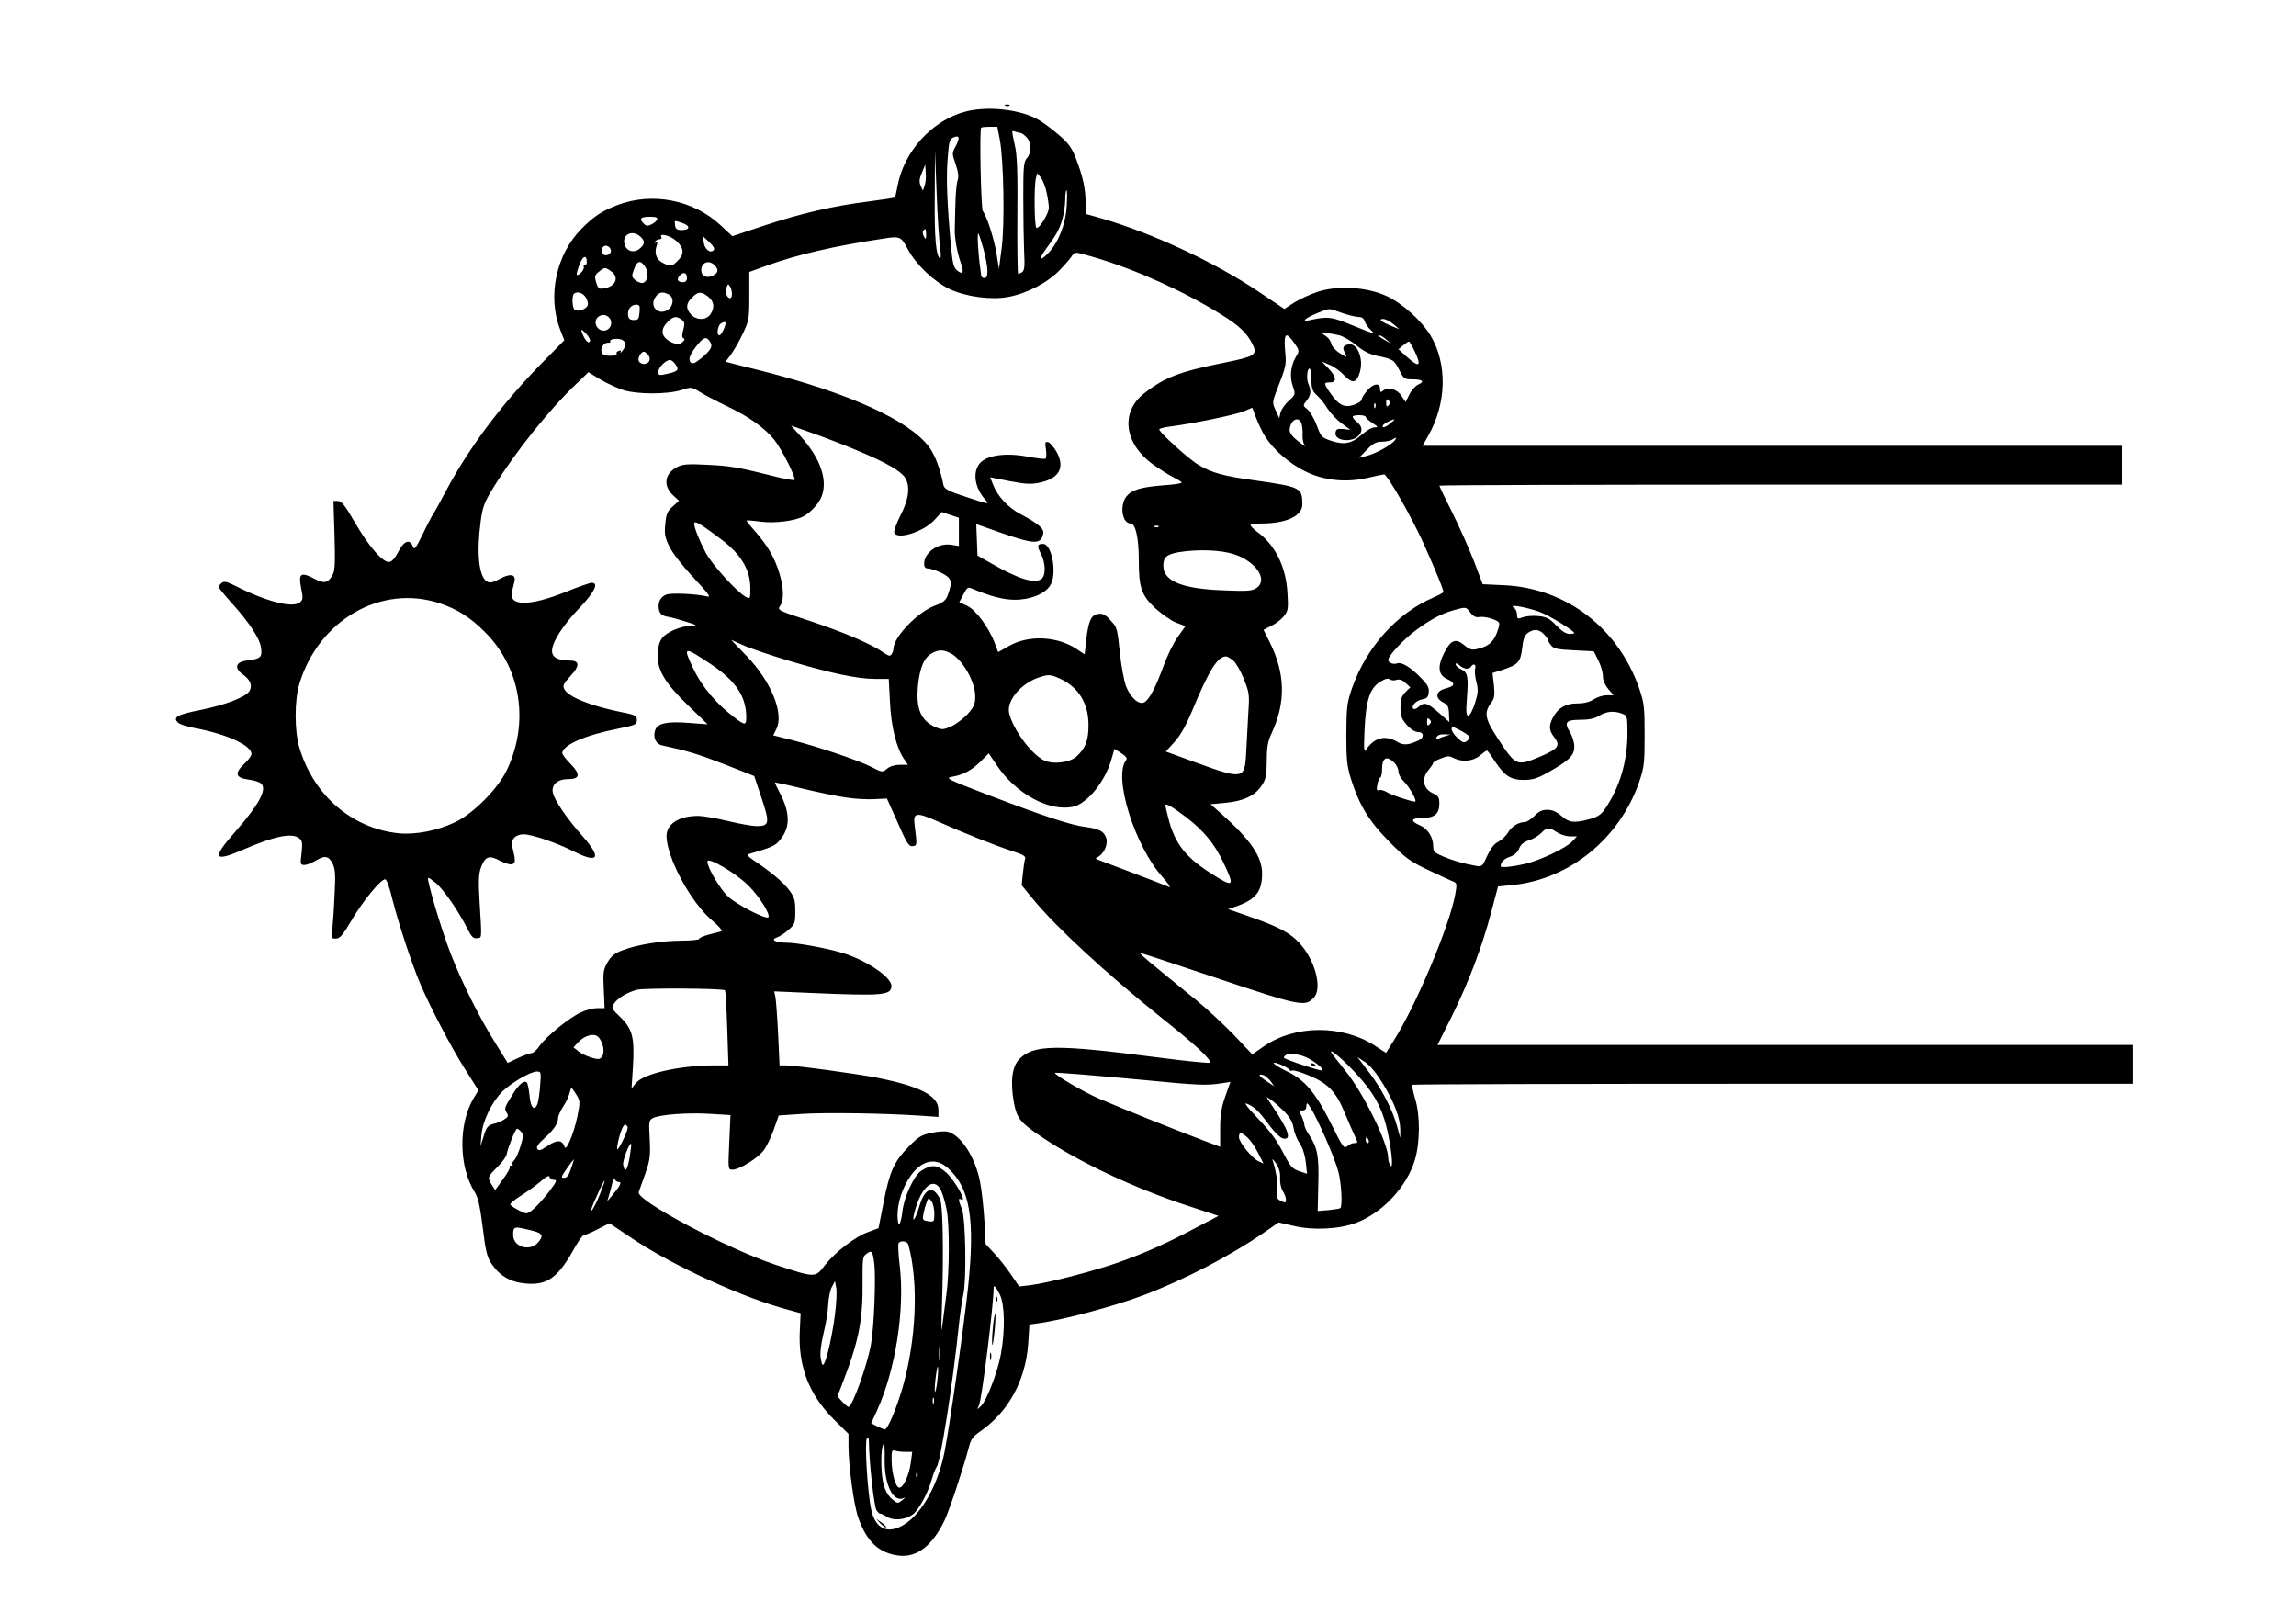 <?xml version="1.0" encoding="UTF-8" standalone="yes"?>
<svg version="1.0" xmlns="http://www.w3.org/2000/svg" width="1123" height="794" viewBox="0 0 1123 794" preserveAspectRatio="xMidYMid meet">
  <g transform="translate(0,794) scale(0.1,-0.1)" fill="#000000" stroke="none">
    <path d="M4918 7423 c7 -3 16 -2 19 1 4 3 -2 6 -13 5 -11 0 -14 -3 -6 -6z"/>
    <path d="M4721 7394 c-162 -43 -299 -193 -331 -363 -6 -30 -11 -56 -13 -57 -1
-1 -58 -10 -127 -19 -176 -22 -330 -58 -512 -118 l-156 -52 -58 54 c-133 123
-331 163 -502 99 -77 -29 -118 -56 -179 -118 -123 -125 -166 -328 -104 -490
l21 -54 -118 -120 c-192 -197 -350 -408 -463 -621 -29 -55 -55 -102 -58 -105
-3 -3 -26 -45 -50 -95 -38 -79 -45 -87 -52 -67 -14 38 -44 27 -70 -25 -16 -31
-31 -49 -45 -51 -31 -4 -101 76 -170 196 -46 80 -64 102 -81 102 l-22 0 5
-167 c4 -128 2 -174 -8 -192 -23 -42 -41 -47 -87 -23 -72 38 -83 29 -67 -50 9
-45 8 -52 -9 -65 -37 -27 -165 6 -316 83 -40 20 -54 23 -65 13 -8 -6 -14 -15
-14 -20 0 -5 30 -41 66 -81 86 -96 135 -171 141 -217 6 -45 -3 -53 -67 -61
-58 -6 -67 -37 -21 -69 35 -25 46 -53 32 -79 -16 -30 -117 -69 -240 -94 -114
-22 -138 -36 -110 -62 8 -8 43 -19 79 -26 157 -29 280 -85 280 -127 0 -9 -16
-31 -36 -49 -48 -46 -42 -67 19 -76 27 -3 55 -12 63 -19 33 -27 -9 -104 -125
-236 -116 -131 -107 -151 36 -89 156 68 243 85 277 56 15 -11 16 -24 11 -72
-7 -54 -6 -58 14 -58 11 0 35 9 53 20 46 28 65 25 84 -12 14 -27 16 -52 10
-162 -3 -72 -9 -148 -12 -168 -6 -35 -4 -38 18 -38 21 0 34 16 79 92 55 93
141 198 163 198 7 0 22 -41 35 -97 27 -109 94 -314 136 -413 48 -113 152 -312
219 -418 l66 -104 -25 -41 c-74 -127 -71 -334 7 -457 16 -26 26 -69 39 -173
14 -115 21 -144 43 -177 40 -60 94 -91 169 -97 106 -9 158 30 240 179 18 32
37 58 43 58 6 0 37 13 68 29 l57 29 112 -75 c199 -133 542 -290 758 -347 l65
-18 -4 -84 c-9 -173 43 -311 164 -433 l74 -73 0 -62 c1 -99 26 -287 48 -348
42 -120 104 -176 203 -186 86 -8 160 51 219 173 25 54 92 255 120 362 8 33 20
49 53 72 139 96 223 249 236 430 l6 94 30 4 c120 14 376 82 528 139 201 76
431 196 596 311 l65 45 74 -17 c95 -23 223 -16 305 15 129 49 246 174 287 306
26 87 27 219 1 303 -10 33 -16 63 -13 66 3 3 797 5 1764 5 l1758 0 0 95 0 95
-1699 0 -1700 0 69 138 c84 170 149 341 193 509 l34 128 71 7 c279 28 523 227
619 503 25 74 27 92 27 230 0 138 -2 156 -27 230 -103 294 -356 488 -658 503
l-107 5 -42 111 c-24 61 -71 168 -106 238 -35 70 -64 130 -64 133 0 3 752 5
1670 5 l1670 0 0 95 0 95 -1711 0 -1711 0 27 48 c91 159 95 352 12 491 -45 74
-139 159 -217 194 -93 43 -234 52 -332 21 -37 -12 -90 -36 -117 -53 l-49 -32
-128 86 c-217 145 -519 285 -766 357 l-78 22 0 56 c-1 68 -13 125 -47 214 -23
58 -37 76 -91 122 -35 30 -81 63 -103 74 -92 47 -244 62 -348 34z m169 -136
c19 -98 25 -416 9 -533 l-13 -100 -12 75 c-12 73 -47 182 -67 208 -9 12 -17
398 -8 408 2 2 21 4 42 4 l37 0 12 -62z m101 32 c5 0 18 -9 29 -20 25 -25 26
-77 3 -103 -16 -17 -18 -41 -18 -191 0 -94 2 -213 4 -264 4 -74 2 -95 -10
-103 -8 -5 -16 -9 -19 -9 -3 0 -5 127 -4 283 2 212 -1 298 -12 345 -17 78 -17
75 2 68 9 -3 20 -6 25 -6z m-317 -66 c-18 -32 -18 -35 0 -87 13 -37 16 -62 10
-78 -5 -13 -10 -64 -11 -114 -1 -49 -3 -106 -3 -125 -2 -42 13 -122 30 -167
16 -45 10 -59 -18 -36 -18 15 -23 34 -31 123 -18 194 -24 328 -16 423 6 84 9
96 28 105 30 13 33 -2 11 -44z m-76 -491 c4 -34 5 -60 0 -57 -20 13 -28 96
-26 304 l1 225 8 -205 c4 -113 12 -233 17 -267z m-76 298 l-8 -23 -11 24 c-8
18 -7 33 6 63 l16 40 3 -40 c2 -23 -1 -51 -6 -64z m597 -32 c6 -27 11 -61 11
-75 0 -28 -48 -106 -61 -98 -10 6 -12 207 -2 243 l6 24 18 -21 c9 -12 22 -45
28 -73z m98 -70 c-6 -92 -44 -183 -96 -233 -37 -36 -40 -22 -6 25 53 73 66 96
80 143 8 27 15 71 15 98 0 26 3 48 6 48 4 0 4 -36 1 -81z m-2003 -63 c-3 -7
-16 -18 -29 -24 -18 -9 -26 -7 -39 7 -21 23 -12 31 35 31 28 0 37 -4 33 -14z
m125 -17 c39 -14 36 -34 -5 -34 -22 0 -30 5 -32 23 -4 26 -5 25 37 11z m1191
-56 c-1 -24 -2 -26 -11 -10 -5 9 -7 22 -4 27 10 17 15 11 15 -17z m-1398 -10
c23 -21 23 -36 -1 -57 -27 -25 -64 -17 -75 16 -17 49 35 78 76 41z m1679 -64
c23 -89 25 -139 4 -139 -8 0 -16 6 -16 13 -1 6 -3 21 -4 32 -10 66 -17 179
-10 173 4 -4 15 -39 26 -79z m-1502 42 c37 -35 39 -64 6 -96 -28 -29 -36 -30
-74 -10 -31 15 -42 49 -29 84 5 16 4 20 -4 15 -7 -4 -8 -3 -4 4 4 7 14 12 22
12 8 0 12 5 9 10 -14 23 45 8 74 -19z m181 -45 c-17 -17 -45 7 -48 40 l-4 29
31 -29 c22 -21 28 -33 21 -40z m951 4 c40 -75 127 -157 204 -194 79 -37 203
-54 287 -38 92 17 195 71 254 134 28 29 55 61 60 71 9 16 16 16 112 -13 199
-59 431 -164 612 -276 91 -56 131 -94 158 -151 23 -48 9 -57 -147 -88 -210
-42 -286 -71 -384 -148 -119 -92 -99 -248 45 -350 35 -25 80 -53 101 -63 20
-10 37 -21 37 -24 0 -4 -39 -10 -87 -13 -113 -9 -157 -22 -183 -54 -35 -44
-22 -133 20 -133 24 0 40 -71 40 -180 0 -134 13 -171 80 -234 32 -29 79 -62
103 -71 l45 -17 -39 -55 c-21 -30 -52 -94 -69 -142 -36 -99 -67 -159 -92 -175
-26 -16 -69 22 -91 79 -9 26 -22 93 -28 149 -15 138 -14 137 -49 174 -22 25
-37 33 -57 30 -36 -4 -49 -33 -60 -126 l-8 -72 -36 24 c-95 65 -236 72 -332
18 l-55 -31 -17 45 c-29 76 -92 161 -134 181 l-39 18 20 38 c15 30 23 37 36
31 93 -39 154 -56 212 -57 77 -1 149 27 176 69 36 53 10 204 -34 204 -29 0
-31 -8 -11 -48 23 -44 25 -105 4 -122 -33 -27 -112 -3 -252 78 l-62 35 -3 77
-3 77 125 -44 c159 -55 190 -56 202 -5 7 25 -20 50 -111 98 -60 32 -111 86
-133 142 l-15 38 96 -19 c79 -15 105 -16 147 -7 95 20 124 74 82 150 -14 25
-33 46 -42 48 -14 3 -16 -3 -10 -36 3 -22 2 -42 -2 -45 -5 -3 -45 2 -89 10
-105 20 -198 7 -232 -32 -38 -44 -26 -122 29 -182 19 -20 12 -19 -91 15 -98
32 -112 40 -117 62 -16 80 -42 147 -71 186 -100 130 -391 262 -816 370 -56 14
-119 30 -140 35 l-38 10 26 35 c14 19 40 64 58 102 30 63 32 73 32 184 l0 118
85 31 c150 54 326 95 570 132 82 13 87 11 121 -53z m-1453 -3 c4 -20 -25 -34
-40 -19 -15 15 -1 44 19 40 10 -2 19 -11 21 -21z m-118 -58 c0 -11 -4 -17 -10
-14 -5 3 -7 0 -5 -8 3 -7 -3 -22 -15 -32 -24 -22 -25 -9 -4 45 16 40 34 45 34
9z m286 -24 c18 -28 13 -70 -10 -78 -8 -3 -25 2 -37 12 -20 16 -21 20 -8 54
15 43 32 47 55 12z m338 9 c23 -22 20 -39 -10 -53 -30 -13 -54 -1 -54 28 0 37
37 52 64 25z m-506 -30 c44 -30 23 -77 -38 -85 -20 -3 -26 2 -34 30 -9 30 -7
36 13 52 28 23 31 23 59 3z m372 -35 c0 -12 -7 -19 -19 -19 -27 0 -34 15 -15
34 19 19 34 12 34 -15z m220 -77 c0 -15 -5 -22 -12 -20 -16 6 -22 33 -13 56 5
14 7 14 15 2 6 -8 10 -25 10 -38z m-715 -16 c8 -13 13 -31 9 -40 -7 -18 -47
-32 -63 -21 -12 7 -15 68 -4 78 14 14 43 6 58 -17z m406 14 c27 -15 24 -56 -5
-75 -45 -30 -91 16 -61 61 17 26 35 30 66 14z m193 -11 c29 -23 33 -54 10 -87
-20 -29 -67 -29 -94 0 -27 29 -25 54 5 83 29 30 45 31 79 4z m-336 -76 c-3
-33 -6 -38 -28 -38 -18 0 -26 6 -28 23 -4 28 14 52 40 52 16 0 19 -6 16 -37z
m3435 -3 c31 -11 68 -20 81 -20 17 0 27 -7 31 -22 4 -13 19 -33 33 -45 21 -18
2 -13 -83 22 -113 47 -129 49 -220 29 -45 -10 -19 12 41 36 61 24 49 24 117 0z
m-3585 -22 c28 -28 1 -75 -37 -63 -11 3 -23 15 -26 26 -12 38 35 65 63 37z
m356 -11 c15 -11 16 -19 8 -50 -7 -26 -7 -37 1 -41 8 -3 6 -10 -6 -20 -15 -12
-24 -12 -45 -3 -57 23 -67 63 -27 102 27 28 43 31 69 12z m3481 -22 l30 -25
-40 16 c-49 20 -66 34 -39 34 10 0 33 -11 49 -25z m-3275 -25 c-7 -16 -16 -30
-21 -30 -16 0 -9 49 8 59 25 13 28 7 13 -29z m-655 -60 c-8 -12 -26 8 -39 45
-6 17 -2 16 20 -6 15 -16 23 -32 19 -39z m3667 30 c20 -6 58 -28 84 -50 34
-28 64 -43 103 -51 74 -15 80 -19 106 -70 20 -41 24 -44 63 -44 51 0 62 -11
28 -26 -14 -7 -34 -29 -43 -49 l-18 -36 -20 30 c-22 34 -66 46 -91 25 -11 -9
-14 -8 -14 10 0 31 -34 26 -64 -10 -14 -17 -26 -36 -26 -43 0 -7 -17 -19 -39
-26 -46 -15 -74 -1 -115 59 -32 46 -32 51 -1 51 35 0 32 27 -7 68 l-33 34 38
-16 c21 -8 53 -31 71 -51 40 -42 60 -39 76 11 23 70 -13 154 -59 139 -24 -7
-26 -17 -10 -46 9 -18 7 -18 -28 4 -21 13 -39 34 -41 45 -2 12 -13 29 -25 37
l-21 15 24 0 c14 0 42 -5 62 -10z m-221 -38 c25 -36 25 -38 8 -66 -26 -44 -32
-96 -16 -144 14 -41 14 -41 -19 -72 -19 -16 -37 -43 -41 -58 l-6 -27 -18 39
c-16 36 -16 40 3 90 50 128 50 130 44 197 -8 91 3 101 45 41z m450 17 l24 -20
-30 17 c-39 24 -40 24 -28 24 6 0 21 -9 34 -21z m-3721 -22 c0 -7 -7 -22 -16
-33 -8 -10 -13 -13 -9 -7 4 9 1 11 -9 7 -9 -3 -13 -10 -10 -15 3 -5 -11 -9
-31 -9 -24 0 -38 5 -42 16 -8 21 10 49 31 48 9 -1 14 2 11 6 -7 12 37 18 58 8
9 -5 17 -14 17 -21z m414 10 c14 -21 2 -41 -47 -81 -28 -23 -40 -27 -49 -18
-14 14 -2 44 37 90 29 35 42 37 59 9z m3444 -42 c37 -77 25 -86 -38 -29 l-40
36 23 19 c12 10 24 18 28 19 3 0 15 -20 27 -45z m-3748 -20 c17 -20 5 -45 -20
-45 -11 0 -23 7 -26 15 -6 15 11 45 26 45 4 0 13 -7 20 -15z m134 -47 c19 -27
13 -34 -41 -46 -39 -9 -43 -8 -43 10 0 21 36 57 57 58 6 0 19 -10 27 -22z
m3110 -78 c1 -41 6 -54 27 -73 14 -12 38 -41 52 -65 15 -23 46 -56 70 -73 l42
-31 -35 4 c-30 2 -35 0 -38 -19 -5 -37 73 -49 109 -17 26 23 24 49 -6 72 -13
11 -21 22 -18 26 10 9 63 7 63 -3 0 -5 15 -18 33 -30 29 -19 30 -21 10 -21
-13 0 -40 -16 -62 -35 -49 -44 -85 -52 -149 -31 -48 16 -51 20 -72 77 -13 33
-33 68 -45 77 -23 18 -23 19 -4 43 22 28 23 48 8 83 -11 24 -4 84 8 72 4 -3 7
-29 7 -56z m-3364 -48 c69 -21 215 -21 284 1 47 15 49 15 88 -9 22 -14 81 -45
133 -70 109 -52 186 -107 233 -166 37 -47 107 -186 98 -195 -3 -3 -42 4 -88
15 -186 47 -228 54 -339 59 -94 5 -121 3 -147 -11 -61 -31 -70 -91 -21 -137
l30 -28 -31 -28 c-26 -23 -32 -38 -36 -86 -5 -50 -2 -65 22 -114 16 -31 68
-97 119 -151 69 -74 84 -94 65 -89 -55 13 -176 19 -202 9 -30 -12 -43 -42 -34
-77 5 -18 15 -26 41 -31 20 -3 61 -15 93 -25 53 -17 55 -18 22 -19 -51 -2
-120 -31 -142 -61 -13 -17 -20 -44 -21 -80 -2 -77 35 -139 150 -250 l94 -91
-95 7 c-105 8 -151 -2 -162 -37 -11 -35 4 -67 34 -73 121 -26 175 -42 304 -92
l147 -58 36 -108 c41 -122 38 -137 -24 -137 -20 0 -83 11 -141 25 -58 14 -123
25 -145 25 -94 0 -155 -39 -155 -99 1 -105 120 -326 223 -412 34 -29 53 -51
45 -53 -7 -2 -34 -10 -60 -16 -27 -7 -48 -17 -48 -21 0 -5 -39 -9 -87 -9 -100
-1 -215 -19 -288 -47 -38 -14 -55 -28 -73 -58 -21 -36 -23 -50 -19 -132 l4
-93 -36 0 c-20 0 -56 -9 -80 -21 -56 -25 -171 -119 -202 -164 -13 -19 -31 -35
-39 -35 -8 0 -38 -11 -66 -24 l-51 -24 -60 97 c-78 124 -164 296 -219 438 -43
109 -118 362 -110 370 2 2 20 -10 40 -27 39 -35 109 -136 150 -218 22 -43 31
-53 49 -50 25 3 24 -11 12 188 -5 86 -4 125 6 154 21 58 40 66 94 37 25 -13
52 -21 61 -17 16 6 16 19 -1 88 -8 33 17 58 56 58 41 0 164 -42 250 -86 116
-58 132 -29 40 75 -79 89 -138 176 -147 214 -8 40 22 67 76 67 57 0 60 24 10
75 -22 22 -40 46 -40 52 0 39 114 89 275 120 83 17 90 20 90 42 0 22 -7 25
-87 41 -144 30 -248 72 -268 110 -9 17 -4 27 30 64 47 51 46 76 -5 76 -57 0
-85 16 -85 47 0 43 54 127 136 212 72 76 94 121 58 121 -9 0 -67 -20 -128 -45
-178 -71 -279 -70 -262 1 3 13 9 35 12 49 9 37 -20 43 -72 14 -34 -18 -48 -21
-62 -13 -40 25 -52 137 -31 295 10 74 18 93 66 171 104 168 270 376 401 500
l60 58 59 -36 c32 -19 83 -42 113 -52z m3742 -74 c-9 -9 -12 -7 -12 12 0 19 3
21 12 12 9 -9 9 -15 0 -24z m-65 -10 c-3 -8 -6 -5 -6 6 -1 11 2 17 5 13 3 -3
4 -12 1 -19z m-539 -143 c41 -64 116 -130 194 -169 92 -46 202 -58 311 -32 38
9 72 16 77 16 12 0 98 -144 163 -275 47 -95 127 -284 127 -300 0 -3 -21 -15
-47 -26 -180 -77 -330 -244 -400 -444 -25 -73 -27 -93 -28 -225 0 -125 3 -155
23 -220 41 -129 88 -206 187 -306 78 -79 103 -97 185 -136 52 -25 107 -50 121
-56 26 -10 26 -12 17 -64 -27 -153 -192 -546 -303 -720 l-36 -57 -52 34 c-161
105 -394 104 -547 -3 l-55 -38 -91 96 c-51 52 -133 129 -184 170 -227 184
-282 230 -273 230 5 0 177 -57 383 -126 400 -134 424 -139 467 -92 41 46 6
181 -70 265 -45 50 -103 81 -241 129 l-109 38 35 12 c99 34 130 72 131 159 2
83 -55 167 -200 296 l-52 46 72 7 c88 8 144 34 177 83 22 32 25 48 26 122 0
68 5 96 24 136 70 151 67 293 -11 447 l-29 58 39 20 c22 10 49 32 61 47 20 25
22 36 17 114 -7 127 -60 235 -148 298 -21 16 -35 31 -32 35 3 3 28 6 54 6 120
0 199 37 199 93 0 82 -9 86 -227 117 -159 22 -214 37 -280 76 -46 26 -193 160
-193 174 0 4 24 11 53 14 120 16 323 58 361 75 l41 17 19 -50 c11 -28 30 -69
44 -91z m178 63 c4 -13 6 -38 5 -56 -1 -18 3 -41 11 -50 7 -9 -7 0 -32 20 -33
26 -44 43 -42 59 5 48 45 66 58 27z m435 2 c-25 -21 -46 -27 -36 -9 6 9 41 27
55 28 3 0 -6 -9 -19 -19z m-2601 -136 c132 -55 205 -97 226 -129 27 -41 20
-105 -21 -184 -20 -39 -34 -78 -31 -86 14 -37 146 5 198 64 l34 37 42 -14 42
-14 0 -69 0 -69 -38 6 c-64 10 -132 -38 -132 -93 0 -16 6 -23 20 -23 11 0 40
-10 65 -22 50 -24 55 -42 31 -107 -10 -27 -21 -37 -64 -53 -84 -31 -201 -153
-202 -210 0 -7 -4 -19 -9 -27 -7 -11 -14 -10 -40 8 -56 40 -195 100 -359 154
-155 51 -161 54 -147 73 32 42 8 171 -51 271 -14 24 -46 67 -70 94 -25 28 -44
52 -42 54 2 1 32 -1 68 -6 70 -9 166 3 210 26 34 18 77 64 89 98 30 80 -6 184
-99 289 l-51 57 113 -40 c62 -22 160 -60 218 -85z m2620 50 c-20 -23 -89 -61
-134 -73 l-39 -10 38 39 c31 32 46 40 75 40 19 0 42 5 50 10 21 14 24 12 10
-6z m-3288 -485 c94 -72 138 -147 138 -236 0 -52 -1 -53 -22 -42 -44 24 -164
156 -196 216 -38 73 -63 139 -55 147 8 7 36 -10 135 -85z m2135 65 c-3 -3 -12
-4 -19 -1 -8 3 -5 6 6 6 11 1 17 -2 13 -5z m371 -135 c107 -36 166 -126 107
-165 -21 -14 -46 -16 -158 -11 -205 7 -297 45 -297 120 0 43 16 56 77 67 95
15 205 11 271 -11z m-3888 -239 c87 -29 150 -69 221 -140 178 -177 220 -445
106 -680 -44 -89 -160 -206 -247 -249 -88 -43 -197 -64 -280 -56 -229 24 -417
186 -486 420 -24 81 -24 230 0 310 94 313 400 489 686 395z m5377 -41 c45 -15
173 -94 173 -105 0 -2 -11 -4 -24 -4 -16 0 -39 15 -64 41 -31 33 -47 42 -85
46 -25 3 -59 1 -76 -5 -29 -10 -31 -9 -31 13 0 13 -8 29 -17 35 -26 16 58 2
124 -21z m-335 -5 c15 -19 27 -25 45 -21 14 2 42 -2 63 -10 36 -14 37 -17 29
-45 -18 -63 -45 -89 -105 -102 -25 -6 -37 -2 -62 19 -42 35 -66 26 -98 -37
-34 -67 -30 -108 13 -128 43 -20 41 -34 -4 -46 -50 -12 -57 -46 -16 -68 24
-12 29 -21 30 -55 l2 -42 -52 46 c-56 49 -71 53 -99 28 -10 -9 -21 -13 -25 -9
-13 13 14 41 43 46 23 4 30 11 32 34 3 23 -5 38 -40 73 -48 50 -93 77 -114 69
-18 -7 -44 3 -44 17 0 20 75 100 134 144 73 54 126 82 186 99 62 17 60 17 82
-12z m358 -104 c11 -11 20 -23 20 -27 0 -5 7 -17 16 -28 12 -17 30 -21 112
-25 l97 -5 23 -45 c12 -24 22 -59 22 -76 0 -20 10 -44 26 -63 l26 -31 -34 0
c-18 0 -46 -9 -63 -20 -20 -13 -47 -20 -81 -20 -57 0 -94 -22 -119 -70 -20
-39 -19 -62 6 -94 32 -41 22 -57 -61 -93 -123 -52 -124 -52 -215 87 -61 93
-67 124 -34 170 19 25 21 37 16 89 l-7 60 48 15 c78 26 89 38 97 106 5 45 12
64 28 75 29 20 53 19 77 -5z m-3696 -130 c208 -62 339 -90 425 -90 l68 0 6
-112 c5 -120 32 -228 69 -280 l19 -28 -39 0 c-24 0 -49 -7 -63 -19 -23 -19
-24 -19 -80 10 -67 33 -256 97 -386 130 l-91 23 15 30 c39 76 -25 234 -146
359 l-75 78 59 -26 c32 -15 131 -48 219 -75z m-374 -20 c119 -80 170 -157 170
-257 0 -39 -6 -40 -47 -10 -96 71 -169 156 -214 252 -50 105 -45 106 91 15z
m1170 55 c58 -30 120 -139 120 -210 0 -38 -6 -51 -37 -87 -21 -22 -57 -50 -80
-60 -38 -17 -46 -17 -75 -5 -74 32 -99 90 -88 205 9 90 31 139 71 159 32 17
54 16 89 -2z m1384 -37 c13 -13 37 -54 51 -92 26 -64 27 -74 20 -175 -3 -58
-8 -142 -10 -186 -7 -126 -15 -128 -251 -42 l-142 52 43 47 c28 31 56 80 85
150 83 200 125 268 167 268 6 0 23 -10 37 -22z m1139 -38 c9 0 19 5 22 10 11
18 27 11 20 -9 -3 -11 -1 -40 6 -65 10 -39 9 -55 -7 -106 -11 -33 -25 -60 -32
-60 -11 0 -12 18 -7 88 8 103 4 125 -30 140 -14 6 -25 17 -25 23 0 8 7 6 18
-4 10 -10 26 -17 35 -17z m-1988 -49 c90 -41 139 -121 139 -226 0 -76 -14
-113 -58 -154 -33 -31 -119 -41 -162 -18 -63 33 -149 150 -168 229 -14 59 54
143 142 174 49 17 60 17 107 -5z m1645 -6 c15 5 29 0 45 -15 l23 -21 -24 -24
c-19 -19 -24 -35 -24 -74 0 -42 5 -56 31 -86 20 -22 40 -35 56 -35 27 0 30
-27 3 -40 -50 -24 -76 -26 -105 -8 -59 35 -113 22 -153 -38 -10 -16 -12 -1 -8
91 6 146 25 208 74 239 25 16 41 21 49 14 7 -5 22 -7 33 -3z m1104 -165 c25
-9 26 -12 26 -98 0 -137 -39 -266 -112 -371 -18 -26 -37 -37 -74 -47 -75 -20
-100 -17 -137 16 -24 21 -45 30 -69 30 -25 0 -42 -8 -63 -30 -16 -16 -37 -30
-46 -30 -31 0 -65 -21 -83 -51 -9 -16 -31 -36 -47 -45 -21 -10 -38 -33 -55
-69 -23 -53 -25 -54 -56 -49 -62 11 -113 26 -160 46 -42 18 -48 24 -48 50 0
44 -27 86 -65 102 -49 21 -44 36 12 36 59 0 83 20 83 70 0 31 -4 38 -34 52
-45 22 -54 70 -20 111 13 16 24 32 24 36 0 4 17 15 38 22 31 13 41 13 62 2 41
-21 95 -16 128 12 17 14 32 25 35 25 2 0 21 -25 40 -55 48 -71 77 -89 141 -89
41 0 65 7 118 37 103 58 128 82 128 125 0 21 -9 52 -21 71 -30 49 -20 61 50
61 43 0 70 6 93 20 36 22 73 25 112 10z m-942 -52 c-9 -9 -12 -7 -12 12 0 19
3 21 12 12 9 -9 9 -15 0 -24z m193 -59 c4 -5 -1 -16 -10 -23 -14 -10 -22 -8
-46 15 -16 15 -29 34 -29 43 0 14 5 14 39 -4 22 -11 43 -25 46 -31z m-117 1
c-14 -4 -31 -11 -37 -14 -7 -4 -8 -1 -5 8 4 10 18 16 38 15 l31 -1 -27 -8z
m-1560 -117 c-64 -80 41 -420 179 -573 26 -30 41 -51 33 -48 -28 12 -325 125
-345 132 -19 7 -19 8 -2 17 29 17 48 64 37 93 -12 32 -34 43 -101 52 -69 8
-210 55 -477 157 -205 79 -211 82 -173 89 54 9 95 32 140 77 l37 37 40 -59
c92 -137 251 -225 369 -203 70 13 158 120 190 229 l16 55 33 -21 c23 -15 31
-26 24 -34z m1312 -13 c11 -11 20 -30 20 -43 0 -13 12 -34 26 -48 27 -25 68
-99 55 -99 -19 0 -119 33 -139 47 -13 8 -30 12 -37 9 -11 -4 -13 2 -8 27 3 18
10 34 15 35 4 2 8 21 8 41 0 56 23 68 60 31z m-2682 -170 c44 -7 107 -10 140
-8 l60 3 53 -118 c44 -101 55 -118 73 -115 22 3 22 3 10 100 -9 65 6 68 108
23 137 -61 289 -121 366 -146 57 -18 71 -27 66 -39 -3 -8 -8 -41 -11 -72 l-6
-57 56 -68 c110 -135 357 -363 623 -576 175 -139 253 -212 241 -224 -4 -3
-118 8 -255 26 -498 65 -608 63 -677 -9 -35 -36 -44 -109 -26 -211 15 -78 29
-97 136 -169 184 -124 456 -252 722 -339 l143 -47 -103 -54 c-140 -75 -252
-126 -382 -172 -120 -43 -349 -102 -436 -113 l-54 -6 -40 58 c-21 32 -58 78
-81 103 l-43 46 -6 114 c-4 63 -13 148 -21 188 -22 120 -93 231 -159 248 -13
3 -49 1 -80 -6 -48 -10 -63 -19 -110 -67 -72 -74 -93 -119 -123 -272 l-25
-127 -48 -18 c-64 -22 -163 -98 -214 -163 -48 -63 -45 -63 -245 3 -234 78
-679 314 -666 354 3 8 17 49 32 90 23 66 26 86 22 168 -5 86 -4 94 15 104 34
18 174 28 281 21 l99 -6 -6 -134 c-6 -132 -6 -133 16 -133 33 0 122 55 152 94
15 19 37 66 50 103 l24 68 118 8 c115 7 400 3 576 -9 l87 -6 0 35 c0 68 -88
114 -297 156 -101 20 -402 61 -452 61 l-28 0 -7 152 c-4 83 -10 164 -13 181
l-6 29 184 -8 c351 -15 389 -11 389 35 0 44 -131 131 -250 164 -80 23 -216 47
-264 47 -52 0 -79 15 -47 25 12 4 38 20 57 37 32 28 34 34 34 92 0 53 -4 68
-30 103 -29 39 -90 90 -174 146 -26 17 -34 28 -25 30 113 33 130 40 153 68 51
60 52 130 3 226 -15 29 -27 54 -27 56 0 2 61 -11 134 -29 74 -18 171 -38 214
-44z m1662 -95 c85 -65 138 -128 181 -217 61 -127 56 -132 -61 -57 -122 78
-174 145 -205 266 -8 31 -15 61 -15 65 0 12 37 -9 100 -57z m1815 -75 c17 -11
45 -20 64 -20 l34 0 -22 -24 c-31 -33 -156 -93 -233 -111 -61 -14 -118 -20
-118 -11 0 19 17 37 45 46 21 7 37 21 45 40 8 20 23 33 49 41 20 6 46 22 59
35 28 29 38 30 77 4z m-3955 -260 c56 -56 110 -143 98 -156 -12 -11 -153 61
-196 101 -39 35 -102 142 -102 172 0 25 140 -57 200 -117z m-114 -513 c3 -3 8
-87 11 -186 l6 -181 -74 0 c-168 -1 -343 -41 -379 -87 l-21 -26 7 109 c8 140
-2 182 -62 240 -41 39 -44 45 -32 64 17 28 65 57 114 70 39 9 420 7 430 -3z
m-617 -231 c22 -26 30 -73 16 -92 -11 -16 -17 -16 -53 -6 -22 7 -51 21 -63 31
l-24 19 20 22 c34 38 84 51 104 26z m3703 -175 c84 -91 123 -159 148 -256 24
-94 38 -218 21 -195 -6 8 -11 25 -11 37 0 72 -123 321 -210 427 -38 47 -70 89
-70 92 0 13 63 -41 122 -105z m-232 73 c39 -21 75 -52 69 -59 -6 -5 -177 51
-189 62 -2 2 2 8 10 14 18 11 74 3 110 -17z m365 -125 c57 -94 84 -168 84
-224 l0 -40 -15 55 c-22 82 -76 186 -139 268 l-56 73 38 -25 c25 -17 56 -55
88 -107z m-457 68 c2 -4 8 -5 13 -2 4 3 42 -8 83 -25 93 -39 132 -80 175 -186
18 -43 39 -92 47 -108 17 -36 17 -36 -3 -36 -9 0 -24 -7 -33 -15 -16 -14 -22
-6 -78 107 -75 152 -130 218 -218 259 -35 17 -64 35 -64 40 0 10 73 -21 78
-34z m-3666 -74 c-2 -38 -9 -78 -13 -91 -15 -39 -34 -19 -39 41 -3 30 -9 59
-13 63 -13 13 -40 -9 -69 -57 -41 -65 -42 -70 -30 -90 10 -15 8 -21 -11 -33
-12 -8 -34 -18 -50 -21 -32 -8 -38 -16 -54 -70 l-13 -40 5 55 c6 69 51 162
102 212 44 43 138 98 169 98 21 0 21 -4 16 -67z m2958 25 c257 -25 302 -27
371 -16 l47 7 -25 -71 c-19 -54 -25 -91 -25 -158 l0 -88 -67 25 c-131 49 -438
172 -529 212 -75 33 -212 113 -212 124 0 4 183 -11 440 -35z m614 -4 l18 -26
-36 24 c-38 25 -47 39 -18 31 9 -2 25 -16 36 -29z m-3395 -67 c19 -31 19 -36
5 -107 -17 -82 -55 -173 -62 -149 -12 36 -38 37 -87 3 -30 -20 -40 -23 -47
-12 -6 9 5 25 36 53 46 41 66 72 66 100 0 8 11 32 24 53 14 20 28 49 31 65 4
15 9 27 10 27 2 0 13 -15 24 -33z m3464 -84 c26 -27 40 -52 44 -79 3 -21 16
-55 30 -75 15 -23 26 -58 30 -93 l6 -56 -39 13 c-32 11 -43 24 -69 73 -41 81
-68 117 -144 197 -36 37 -56 65 -46 61 38 -14 60 -35 110 -102 31 -42 59 -68
73 -70 40 -6 25 40 -50 152 -38 56 -39 58 -12 38 16 -11 46 -38 67 -59z m202
-132 c25 -57 53 -129 61 -160 15 -55 21 -168 10 -179 -4 -3 -30 -7 -59 -10
l-52 -4 3 128 c4 139 -4 182 -43 241 -14 20 -25 43 -25 52 0 9 -7 28 -14 44
-14 25 -13 27 5 27 13 0 19 7 19 23 1 18 5 15 25 -18 14 -22 45 -87 70 -144z
m-3415 54 c0 -18 -42 -105 -50 -105 -4 0 0 27 9 60 9 34 21 60 28 60 7 0 13
-7 13 -15z m-520 -21 c11 -12 10 -25 -4 -69 -9 -30 -23 -61 -31 -69 -8 -7 -11
-16 -8 -20 4 -3 1 -6 -6 -6 -7 0 -10 -3 -8 -7 3 -5 -12 -32 -33 -60 l-38 -53
-16 25 c-23 35 -21 41 27 88 23 23 44 51 45 62 7 35 43 125 51 125 5 0 14 -7
21 -16z m3553 -28 c14 -13 37 -47 51 -75 l26 -51 -24 11 c-32 15 -96 93 -96
118 0 27 11 26 43 -3z m591 -11 c3 -8 1 -15 -4 -15 -6 0 -10 7 -10 15 0 8 2
15 4 15 2 0 6 -7 10 -15z m-3615 -89 c-12 -63 -23 -75 -31 -31 -3 20 31 109
39 101 2 -2 -2 -33 -8 -70z m3182 -98 c-1 -23 5 -50 14 -64 15 -23 20 -54 9
-54 -3 0 -14 5 -24 10 -15 8 -18 17 -13 44 5 30 -5 100 -22 151 -4 11 3 5 16
-14 16 -24 22 -46 20 -73z m-3468 47 c-10 -32 -20 -45 -34 -45 -16 0 -15 5 13
45 18 25 33 45 34 45 2 0 -4 -20 -13 -45z m1842 4 c109 -96 135 -247 100 -585
-21 -195 -89 -671 -115 -804 -31 -157 -107 -295 -192 -352 -83 -54 -146 -28
-167 71 -18 83 -33 333 -21 345 7 7 10 3 10 -13 0 -90 25 -319 37 -336 7 -11
16 -19 18 -17 3 1 17 -5 30 -14 39 -26 113 -14 143 23 32 39 61 97 79 157 8
28 19 56 24 62 19 23 79 403 109 694 6 58 16 125 22 150 16 71 11 374 -7 417
-17 41 -19 57 -5 48 34 -21 -28 91 -72 131 -44 39 -72 41 -123 8 -34 -22 -83
-127 -91 -197 -8 -72 -24 -85 -24 -19 0 60 24 134 62 189 54 79 123 95 183 42z
m-1924 -59 c16 0 10 -11 -31 -65 -28 -35 -63 -73 -78 -84 -26 -19 -27 -19 -64
0 -20 10 -39 23 -42 28 -3 4 20 24 52 44 31 19 75 51 97 70 28 25 41 31 43 21
2 -8 12 -14 23 -14z m315 -10 c17 0 9 -18 -31 -65 l-25 -30 9 30 c5 17 13 44
16 60 4 17 10 24 12 18 3 -7 11 -13 19 -13z m-92 -61 c-14 -35 -32 -71 -40
-79 -8 -8 2 22 23 67 20 45 38 81 40 79 2 -1 -9 -32 -23 -67z m1669 19 c8 -18
21 -60 27 -93 15 -71 14 -309 -1 -415 -5 -41 -14 -106 -19 -145 -6 -52 -7 -31
-3 77 9 278 5 505 -9 534 -33 69 -74 56 -100 -31 -21 -72 -42 -97 -24 -29 33
124 95 173 129 102z m-33 -113 c0 -40 -1 -41 -30 -37 -27 4 -29 7 -23 36 3 17
10 42 15 56 9 24 10 24 24 6 8 -11 14 -38 14 -61z m-1957 -86 c42 -11 46 -25
17 -57 -41 -44 -120 -19 -120 38 0 45 2 45 103 19z m1830 -66 c51 -185 39
-465 -29 -701 -29 -99 -72 -202 -86 -202 -5 0 -22 7 -38 15 l-29 15 30 65 c89
197 135 488 110 703 -7 56 -9 107 -6 112 10 16 43 11 48 -7z m-167 -90 c9 -71
-1 -317 -16 -398 -19 -104 -91 -305 -110 -305 -3 0 -17 11 -30 25 l-24 26 18
47 c87 223 107 322 105 516 -1 105 1 121 17 133 28 21 32 17 40 -44z m-192
-250 c-12 -98 -38 -215 -54 -243 -6 -10 -10 -4 -15 24 -5 26 -1 65 13 125 12
47 22 111 23 141 1 30 9 69 17 85 l16 30 6 -32 c4 -17 1 -76 -6 -130z m806 97
c24 -47 27 -173 6 -290 -16 -90 -71 -232 -99 -257 -19 -18 -20 -17 -9 3 14 26
72 493 72 575 0 18 10 8 30 -31z m-293 -317 c-2 -16 -4 -3 -4 27 0 30 2 43 4
28 2 -16 2 -40 0 -55z m-12 -103 c-4 -34 -9 -59 -12 -57 -2 3 -1 33 3 66 4 34
9 60 11 57 3 -3 2 -32 -2 -66z m-18 -112 c-3 -7 -5 -2 -5 12 0 14 2 19 5 13 2
-7 2 -19 0 -25z m-240 -280 c-1 -123 44 -209 95 -183 7 4 4 -1 -6 -9 -23 -19
-26 -19 -46 -3 -37 29 -54 72 -58 149 -4 68 2 128 12 128 2 0 4 -37 3 -82z
m100 42 l35 0 -7 -52 c-8 -61 -36 -123 -56 -123 -18 0 -37 67 -38 134 -1 44 2
52 15 47 9 -3 31 -6 51 -6z m60 -122 c-3 -8 -6 -5 -6 6 -1 11 2 17 5 13 3 -3
4 -12 1 -19z"/>
    <path d="M6410 2736 c0 -2 7 -7 16 -10 8 -3 12 -2 9 4 -6 10 -25 14 -25 6z"/>
    <path d="M4307 489 c12 -12 24 -21 27 -18 2 2 -8 13 -22 23 l-27 19 22 -24z"/>
    <path d="M4871 1584 c0 -11 3 -14 6 -6 3 7 2 16 -1 19 -3 4 -6 -2 -5 -13z"/>
    <path d="M4856 1444 c-4 -42 -5 -78 -2 -81 2 -2 7 30 11 72 4 42 5 78 3 81 -3
2 -8 -30 -12 -72z"/>
    <path d="M4842 1305 c0 -16 2 -22 5 -12 2 9 2 23 0 30 -3 6 -5 -1 -5 -18z"/>
  </g>
</svg>